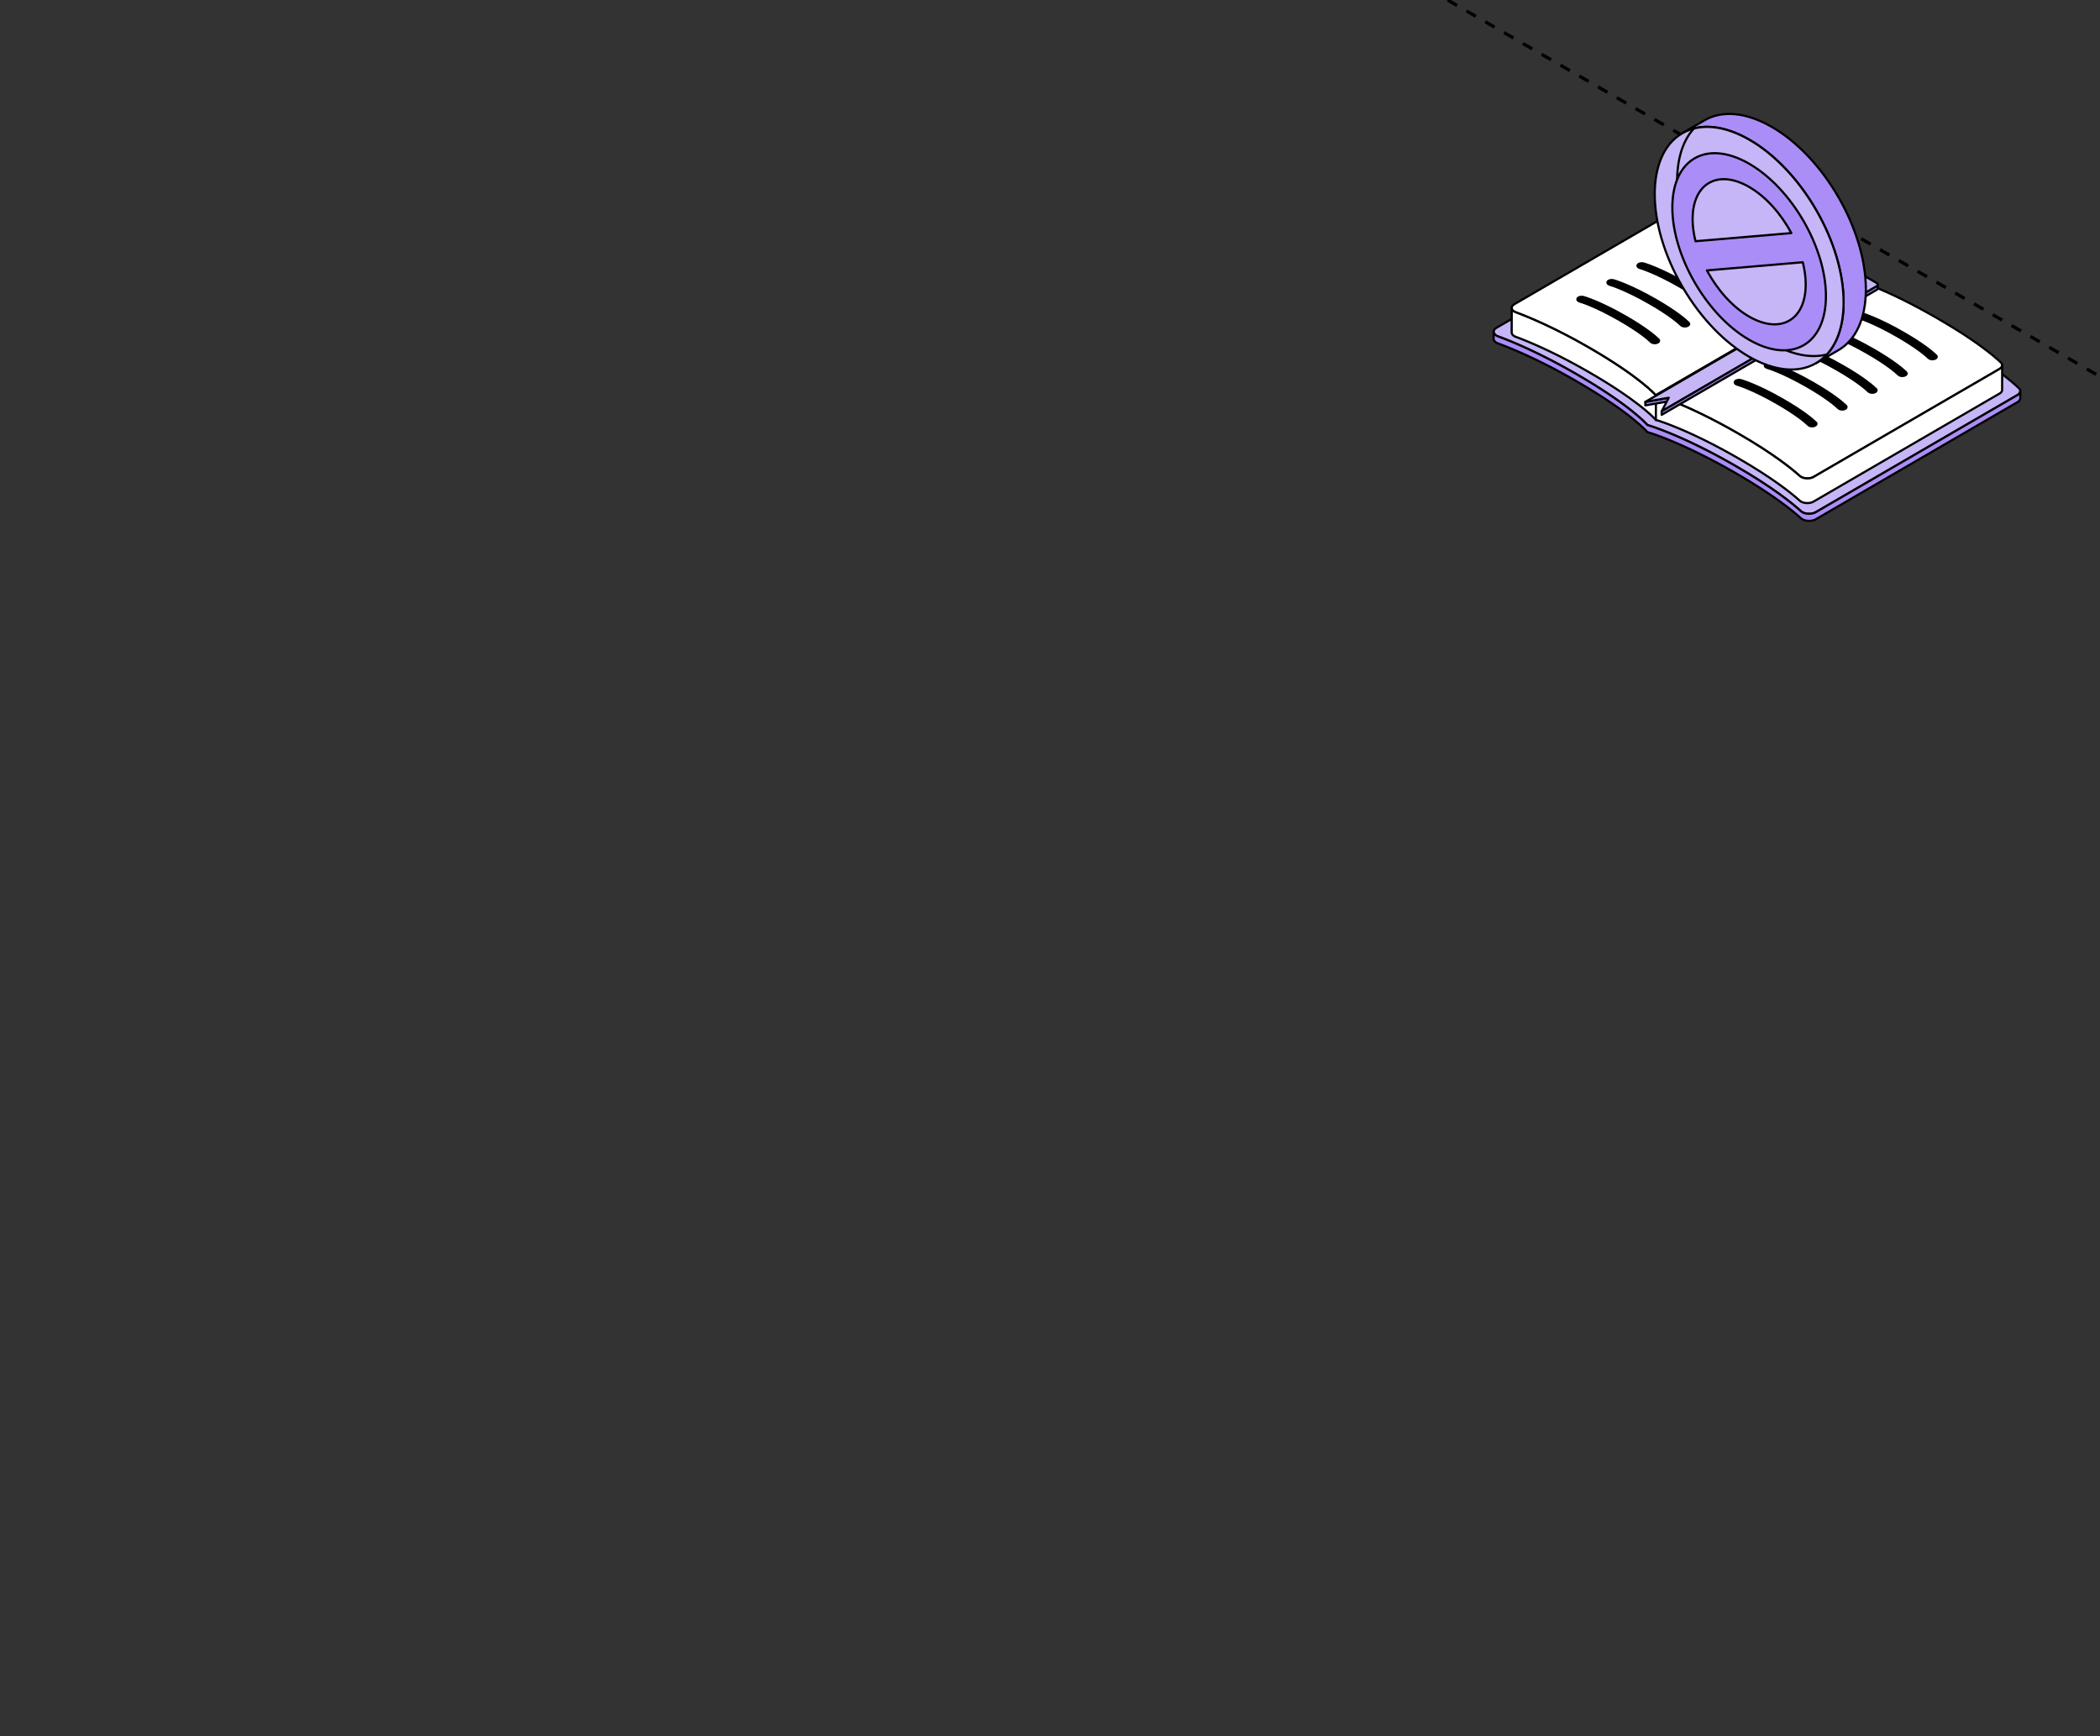 <?xml version="1.0" encoding="UTF-8"?> <svg xmlns="http://www.w3.org/2000/svg" width="387" height="320" viewBox="0 0 387 320" fill="none"><rect x="0" y="0" width="387" height="320" fill="#333333" stroke="none"/><g clip-path="url(#clip0_6614_14323)"><path d="M52 -123.98L656.231 224.832" stroke="black" stroke-width="0.6" stroke-linejoin="round" stroke-dasharray="2 2"></path><path d="M355.461 1020L-1723 -180" stroke="black" stroke-width="0.6" stroke-linejoin="round" stroke-dasharray="2 2"></path><path d="M-747.539 1020L1330.92 -180" stroke="black" stroke-width="0.6" stroke-linejoin="round" stroke-dasharray="2 2"></path><path d="M359.601 62.853C367.189 67.231 370.73 70.275 372.065 71.568C372.478 71.968 372.361 72.482 371.788 72.815L334.638 94.394C333.933 94.804 332.814 94.794 332.147 94.409C332.059 94.358 331.98 94.301 331.91 94.239C330.259 92.743 326.617 89.798 319.895 85.919C309.978 80.196 303.914 78.438 303.595 78.346C303.434 78.161 300.378 74.655 290.462 68.933C283.739 65.053 278.64 62.953 276.054 62.002C275.944 61.963 275.845 61.916 275.757 61.865C275.092 61.48 275.068 60.832 275.773 60.423L312.921 38.845C313.495 38.512 314.384 38.442 315.075 38.679C317.313 39.448 322.58 41.489 330.169 45.868C340.447 51.8 343.16 55.107 343.302 55.281C343.603 55.363 349.323 56.922 359.601 62.854V62.853Z" fill="#C6B6F7" stroke="black" stroke-width="0.4" stroke-miterlimit="10" stroke-linejoin="round"></path><path d="M372.307 72.141C372.305 72.158 372.304 72.176 372.3 72.193C372.297 72.209 372.292 72.225 372.288 72.241C372.283 72.258 372.278 72.276 372.273 72.293C372.268 72.308 372.26 72.322 372.254 72.336C372.246 72.356 372.238 72.374 372.229 72.392C372.222 72.405 372.213 72.418 372.205 72.43C372.192 72.453 372.178 72.473 372.162 72.494C372.152 72.505 372.143 72.518 372.133 72.529C372.109 72.558 372.084 72.585 372.057 72.612C372.047 72.621 372.037 72.632 372.026 72.642C372.009 72.658 371.99 72.674 371.971 72.688C371.955 72.701 371.939 72.714 371.921 72.726C371.9 72.741 371.878 72.757 371.856 72.771C371.834 72.785 371.813 72.8 371.789 72.814L334.639 94.394C334.585 94.426 334.528 94.454 334.469 94.48C334.451 94.488 334.435 94.494 334.418 94.502C334.371 94.521 334.324 94.54 334.274 94.556C334.257 94.563 334.241 94.569 334.223 94.574C334.193 94.584 334.161 94.591 334.131 94.601C334.107 94.607 334.085 94.614 334.061 94.62C334.027 94.628 333.994 94.634 333.961 94.641C333.938 94.646 333.916 94.65 333.894 94.653C333.827 94.665 333.76 94.674 333.691 94.682C333.671 94.684 333.648 94.685 333.628 94.687C333.588 94.69 333.548 94.693 333.508 94.695C333.483 94.695 333.457 94.697 333.432 94.697C333.4 94.697 333.366 94.697 333.335 94.697C333.307 94.697 333.281 94.697 333.255 94.695C333.225 94.695 333.194 94.692 333.166 94.69C333.139 94.689 333.112 94.685 333.085 94.684C333.056 94.68 333.026 94.677 332.997 94.674C332.97 94.671 332.944 94.668 332.919 94.663C332.887 94.658 332.857 94.653 332.826 94.647C332.803 94.642 332.779 94.638 332.755 94.633C332.718 94.625 332.682 94.615 332.645 94.606C332.626 94.601 332.605 94.596 332.586 94.59C332.522 94.571 332.462 94.55 332.401 94.528C332.392 94.525 332.384 94.52 332.374 94.516C332.295 94.485 332.218 94.448 332.146 94.408C332.059 94.357 331.979 94.3 331.909 94.238C330.259 92.743 326.616 89.797 319.894 85.919C319.612 85.757 319.335 85.597 319.059 85.441C319.015 85.416 318.969 85.39 318.924 85.365C318.661 85.217 318.403 85.072 318.147 84.929C318.097 84.901 318.048 84.875 317.999 84.846C317.741 84.703 317.484 84.561 317.231 84.424C317.202 84.408 317.175 84.394 317.147 84.378C316.9 84.244 316.658 84.112 316.417 83.985C316.388 83.97 316.361 83.954 316.333 83.94C316.087 83.809 315.845 83.682 315.606 83.556C315.56 83.532 315.514 83.508 315.468 83.484C315.234 83.362 315.003 83.243 314.775 83.125C314.735 83.104 314.697 83.085 314.658 83.064C314.423 82.943 314.189 82.824 313.961 82.709C313.961 82.709 313.958 82.709 313.956 82.708C313.725 82.591 313.499 82.48 313.276 82.368C313.238 82.349 313.2 82.33 313.163 82.313C312.95 82.208 312.741 82.106 312.534 82.006C312.494 81.986 312.456 81.967 312.416 81.948C312.207 81.848 312.002 81.749 311.799 81.654C311.777 81.642 311.755 81.633 311.733 81.622C311.538 81.529 311.346 81.44 311.158 81.353C311.134 81.342 311.11 81.331 311.086 81.319C310.893 81.23 310.704 81.143 310.517 81.058C310.482 81.042 310.445 81.026 310.41 81.009C310.227 80.926 310.049 80.845 309.872 80.767C309.842 80.754 309.813 80.741 309.785 80.727C309.604 80.647 309.426 80.57 309.254 80.493C309.251 80.493 309.249 80.491 309.246 80.49C309.071 80.413 308.9 80.34 308.732 80.269C308.705 80.257 308.676 80.245 308.649 80.234C308.49 80.165 308.333 80.1 308.181 80.036C308.152 80.023 308.123 80.012 308.094 79.999C307.942 79.936 307.79 79.874 307.645 79.813C307.631 79.807 307.617 79.802 307.602 79.796C307.461 79.738 307.324 79.683 307.188 79.629C307.171 79.622 307.153 79.614 307.136 79.608C307.035 79.568 306.936 79.528 306.839 79.49C306.811 79.479 306.785 79.469 306.758 79.458C306.709 79.439 306.659 79.42 306.612 79.401C306.524 79.367 306.438 79.334 306.355 79.302C306.309 79.284 306.261 79.267 306.216 79.249C306.131 79.218 306.048 79.186 305.966 79.156C305.928 79.141 305.89 79.127 305.852 79.112C305.739 79.07 305.629 79.03 305.524 78.992C305.522 78.992 305.52 78.992 305.519 78.99C305.41 78.95 305.307 78.913 305.207 78.877C305.175 78.866 305.145 78.855 305.114 78.844C305.047 78.82 304.984 78.797 304.922 78.775C304.888 78.764 304.856 78.753 304.824 78.742C304.767 78.722 304.713 78.704 304.659 78.684C304.63 78.675 304.6 78.664 304.573 78.654C304.518 78.635 304.468 78.619 304.417 78.602C304.394 78.593 304.372 78.587 304.351 78.579C304.284 78.557 304.221 78.536 304.162 78.517C304.162 78.517 304.16 78.517 304.159 78.517C304.098 78.498 304.042 78.481 303.991 78.463C303.975 78.458 303.963 78.453 303.948 78.45C303.915 78.439 303.883 78.43 303.854 78.42C303.838 78.415 303.826 78.41 303.811 78.407C303.786 78.399 303.764 78.393 303.741 78.386C303.73 78.383 303.719 78.38 303.709 78.377C303.689 78.371 303.671 78.366 303.655 78.361C303.649 78.359 303.643 78.358 303.638 78.356C303.62 78.352 303.606 78.347 303.596 78.344C303.435 78.159 300.379 74.653 290.463 68.931C290.267 68.818 290.072 68.706 289.879 68.595C289.815 68.558 289.753 68.523 289.689 68.487C289.559 68.413 289.43 68.339 289.301 68.267C289.227 68.226 289.156 68.186 289.082 68.144C288.963 68.077 288.845 68.012 288.727 67.947C288.652 67.906 288.579 67.864 288.504 67.823C288.388 67.759 288.272 67.695 288.157 67.632C288.085 67.594 288.015 67.554 287.945 67.516C287.819 67.447 287.695 67.38 287.572 67.313C287.515 67.281 287.456 67.249 287.399 67.219C287.217 67.122 287.039 67.025 286.86 66.931C286.857 66.93 286.854 66.928 286.849 66.926C286.676 66.834 286.503 66.743 286.331 66.653C286.274 66.622 286.217 66.592 286.159 66.563C286.043 66.503 285.925 66.441 285.811 66.382C285.745 66.348 285.678 66.313 285.613 66.28C285.508 66.226 285.401 66.171 285.298 66.118C285.231 66.082 285.164 66.049 285.097 66.016C284.992 65.963 284.888 65.909 284.785 65.858C284.723 65.826 284.661 65.796 284.598 65.764C284.484 65.707 284.372 65.651 284.259 65.595C284.21 65.572 284.16 65.546 284.111 65.52C283.95 65.441 283.791 65.363 283.635 65.285C283.622 65.278 283.609 65.272 283.595 65.266C283.452 65.196 283.31 65.127 283.168 65.059C283.116 65.033 283.063 65.009 283.012 64.984C282.91 64.934 282.808 64.887 282.708 64.837C282.65 64.81 282.595 64.783 282.539 64.756C282.445 64.712 282.353 64.667 282.26 64.624C282.203 64.597 282.144 64.57 282.087 64.543C281.994 64.5 281.903 64.457 281.814 64.416C281.76 64.39 281.706 64.365 281.653 64.341C281.555 64.294 281.457 64.25 281.36 64.205C281.317 64.186 281.274 64.165 281.233 64.146C281.094 64.084 280.959 64.022 280.825 63.962C280.806 63.954 280.788 63.946 280.769 63.936C280.653 63.884 280.538 63.833 280.425 63.782C280.381 63.763 280.338 63.744 280.293 63.723C280.207 63.685 280.121 63.647 280.037 63.61C279.987 63.588 279.938 63.567 279.89 63.546C279.812 63.513 279.734 63.478 279.657 63.446C279.608 63.425 279.56 63.403 279.511 63.382C279.433 63.349 279.356 63.315 279.282 63.283C279.237 63.264 279.192 63.245 279.149 63.226C279.067 63.191 278.984 63.156 278.902 63.123C278.867 63.108 278.832 63.094 278.799 63.08C278.684 63.032 278.571 62.984 278.461 62.94C278.447 62.933 278.434 62.928 278.42 62.922C278.324 62.882 278.229 62.844 278.136 62.806C278.098 62.79 278.063 62.776 278.025 62.761C277.955 62.733 277.886 62.706 277.819 62.678C277.78 62.663 277.741 62.647 277.703 62.632C277.639 62.607 277.576 62.581 277.514 62.556C277.475 62.541 277.437 62.526 277.4 62.511C277.377 62.502 277.353 62.492 277.33 62.484C277.303 62.473 277.278 62.464 277.251 62.454C277.184 62.427 277.117 62.401 277.052 62.376C277.009 62.36 276.966 62.343 276.924 62.327C276.859 62.301 276.797 62.277 276.735 62.254C276.696 62.239 276.657 62.223 276.618 62.209C276.551 62.183 276.485 62.158 276.421 62.134C276.391 62.123 276.36 62.112 276.332 62.101C276.239 62.065 276.148 62.032 276.061 62C276.019 61.984 275.98 61.968 275.941 61.951C275.925 61.944 275.91 61.938 275.895 61.93C275.849 61.908 275.806 61.886 275.765 61.863C275.43 61.671 275.258 61.411 275.258 61.148L275.255 62.446C275.255 62.709 275.427 62.968 275.761 63.161C275.803 63.185 275.846 63.207 275.892 63.228C275.906 63.234 275.922 63.24 275.938 63.247C275.962 63.258 275.986 63.269 276.011 63.279C276.026 63.285 276.042 63.29 276.058 63.296C276.145 63.328 276.236 63.361 276.328 63.397C276.357 63.408 276.389 63.419 276.418 63.43C276.481 63.454 276.547 63.479 276.614 63.505C276.652 63.519 276.692 63.535 276.731 63.55C276.794 63.573 276.857 63.597 276.921 63.623C276.962 63.639 277.005 63.654 277.048 63.672C277.114 63.697 277.179 63.723 277.246 63.748C277.295 63.768 277.346 63.788 277.397 63.807C277.434 63.822 277.471 63.836 277.509 63.852C277.572 63.877 277.636 63.903 277.7 63.928C277.738 63.944 277.776 63.959 277.815 63.974C277.885 64.003 277.956 64.032 278.028 64.061C278.061 64.075 278.095 64.087 278.128 64.102C278.221 64.14 278.316 64.178 278.412 64.218C278.428 64.224 278.442 64.231 278.458 64.237C278.57 64.283 278.683 64.329 278.797 64.379C278.829 64.392 278.861 64.406 278.893 64.419C278.977 64.454 279.06 64.489 279.146 64.525C279.189 64.544 279.234 64.564 279.278 64.581C279.355 64.615 279.431 64.646 279.509 64.68C279.557 64.701 279.605 64.721 279.653 64.742C279.731 64.775 279.809 64.81 279.888 64.844C279.936 64.865 279.984 64.885 280.033 64.908C280.121 64.946 280.209 64.984 280.298 65.024C280.339 65.043 280.381 65.06 280.422 65.078C280.542 65.13 280.663 65.184 280.785 65.24C280.798 65.246 280.811 65.251 280.823 65.258C280.957 65.318 281.094 65.38 281.233 65.444C281.276 65.463 281.32 65.484 281.363 65.504C281.459 65.549 281.556 65.594 281.655 65.638C281.707 65.662 281.762 65.688 281.816 65.713C281.907 65.756 281.999 65.797 282.091 65.842C282.147 65.869 282.204 65.894 282.262 65.922C282.354 65.965 282.448 66.009 282.542 66.054C282.599 66.081 282.655 66.108 282.713 66.135C282.814 66.183 282.916 66.232 283.02 66.282C283.071 66.305 283.12 66.329 283.171 66.355C283.31 66.422 283.452 66.49 283.593 66.56C283.609 66.568 283.624 66.575 283.64 66.582C283.796 66.659 283.955 66.737 284.114 66.816C284.165 66.842 284.216 66.868 284.267 66.893C284.379 66.949 284.489 67.004 284.602 67.06C284.664 67.092 284.727 67.124 284.79 67.154C284.893 67.207 284.997 67.259 285.102 67.311C285.167 67.345 285.234 67.379 285.299 67.412C285.404 67.466 285.511 67.52 285.618 67.576C285.683 67.609 285.748 67.643 285.814 67.678C285.93 67.738 286.046 67.799 286.163 67.859C286.22 67.89 286.277 67.918 286.335 67.948C286.503 68.036 286.672 68.127 286.843 68.218C286.849 68.221 286.855 68.224 286.864 68.229C287.04 68.323 287.22 68.42 287.4 68.517C287.459 68.549 287.52 68.581 287.579 68.614C287.701 68.681 287.824 68.746 287.948 68.815C288.02 68.853 288.092 68.893 288.162 68.932C288.276 68.996 288.393 69.058 288.507 69.124C288.581 69.165 288.655 69.206 288.73 69.248C288.848 69.313 288.966 69.38 289.086 69.445C289.157 69.485 289.23 69.526 289.304 69.568C289.433 69.641 289.562 69.714 289.692 69.787C289.756 69.824 289.818 69.859 289.882 69.896C290.076 70.005 290.27 70.117 290.466 70.232C300.384 75.954 303.438 79.46 303.599 79.644C303.607 79.648 303.622 79.651 303.639 79.655C303.646 79.657 303.655 79.66 303.663 79.662C303.678 79.667 303.693 79.671 303.713 79.676C303.724 79.679 303.735 79.683 303.748 79.687C303.767 79.694 303.789 79.7 303.813 79.707C303.827 79.711 303.843 79.716 303.859 79.721C303.888 79.729 303.92 79.74 303.952 79.749C303.966 79.754 303.98 79.759 303.996 79.764C304.046 79.78 304.1 79.797 304.159 79.815C304.165 79.816 304.173 79.82 304.179 79.821C304.235 79.839 304.294 79.858 304.356 79.878C304.378 79.886 304.402 79.894 304.424 79.902C304.474 79.918 304.523 79.936 304.576 79.953C304.606 79.963 304.636 79.974 304.667 79.984C304.718 80.001 304.772 80.02 304.826 80.039C304.86 80.05 304.893 80.062 304.926 80.074C304.988 80.097 305.052 80.119 305.119 80.141C305.151 80.152 305.18 80.163 305.211 80.174C305.31 80.21 305.414 80.246 305.522 80.286C305.528 80.287 305.535 80.291 305.54 80.292C305.641 80.329 305.747 80.369 305.857 80.409C305.895 80.423 305.935 80.437 305.973 80.452C306.054 80.482 306.135 80.512 306.22 80.546C306.266 80.563 306.314 80.581 306.36 80.6C306.443 80.632 306.529 80.665 306.616 80.698C306.666 80.717 306.714 80.737 306.763 80.756C306.886 80.803 307.011 80.853 307.14 80.905C307.158 80.913 307.177 80.92 307.195 80.928C307.328 80.982 307.465 81.037 307.607 81.095C307.621 81.101 307.636 81.106 307.65 81.112C307.795 81.171 307.946 81.233 308.099 81.297C308.128 81.31 308.158 81.321 308.187 81.334C308.338 81.397 308.494 81.463 308.653 81.531C308.682 81.542 308.709 81.555 308.738 81.568C308.905 81.639 309.076 81.713 309.251 81.789C309.254 81.789 309.257 81.792 309.262 81.794C309.434 81.869 309.611 81.947 309.791 82.026C309.821 82.039 309.85 82.052 309.88 82.066C310.055 82.144 310.235 82.225 310.418 82.308C310.453 82.324 310.49 82.34 310.527 82.357C310.713 82.442 310.901 82.529 311.094 82.618C311.118 82.63 311.143 82.642 311.169 82.654C311.357 82.741 311.548 82.83 311.742 82.923C311.764 82.934 311.787 82.943 311.809 82.954C312.01 83.05 312.215 83.149 312.424 83.249C312.464 83.268 312.504 83.287 312.545 83.308C312.75 83.408 312.961 83.51 313.172 83.615C313.209 83.633 313.247 83.652 313.284 83.671C313.507 83.781 313.733 83.894 313.964 84.01C313.967 84.012 313.971 84.013 313.974 84.015C314.201 84.129 314.432 84.247 314.667 84.367C314.706 84.387 314.745 84.406 314.784 84.427C315.012 84.543 315.243 84.664 315.476 84.785C315.522 84.809 315.568 84.835 315.616 84.859C315.855 84.984 316.095 85.112 316.341 85.242C316.369 85.257 316.398 85.272 316.425 85.288C316.664 85.416 316.906 85.546 317.151 85.68C317.18 85.696 317.21 85.712 317.239 85.728C317.491 85.865 317.747 86.007 318.005 86.15C318.054 86.177 318.104 86.204 318.153 86.233C318.41 86.374 318.669 86.521 318.931 86.669C318.975 86.694 319.02 86.72 319.066 86.745C319.342 86.901 319.619 87.061 319.901 87.223C326.622 91.103 330.267 94.047 331.915 95.542C331.986 95.606 332.065 95.663 332.153 95.712C332.223 95.754 332.299 95.789 332.379 95.82C332.385 95.824 332.39 95.827 332.395 95.828C332.398 95.828 332.403 95.83 332.406 95.832C332.465 95.856 332.527 95.875 332.591 95.894C332.595 95.894 332.599 95.897 332.604 95.898C332.618 95.903 332.634 95.905 332.648 95.91C332.685 95.919 332.72 95.929 332.758 95.937C332.767 95.938 332.776 95.942 332.785 95.943C332.799 95.946 332.815 95.948 332.831 95.951C332.862 95.957 332.893 95.962 332.924 95.967C332.935 95.969 332.948 95.972 332.959 95.973C332.973 95.975 332.987 95.977 333.002 95.978C333.03 95.981 333.061 95.985 333.089 95.988C333.102 95.988 333.116 95.991 333.129 95.993C333.144 95.993 333.156 95.993 333.171 95.994C333.201 95.996 333.231 95.997 333.26 95.999C333.274 95.999 333.288 96.001 333.303 96.001C333.316 96.001 333.328 96.001 333.339 96.001C333.371 96.001 333.403 96.001 333.437 96.001C333.453 96.001 333.468 96.001 333.484 96.001C333.494 96.001 333.503 96.001 333.515 95.999C333.554 95.997 333.594 95.994 333.632 95.991C333.648 95.991 333.664 95.989 333.68 95.988C333.685 95.988 333.691 95.986 333.696 95.986C333.765 95.98 333.832 95.97 333.899 95.957C333.902 95.957 333.905 95.957 333.908 95.957C333.927 95.954 333.946 95.949 333.967 95.945C334 95.938 334.032 95.932 334.066 95.924C334.09 95.918 334.112 95.911 334.136 95.905C334.166 95.897 334.198 95.887 334.228 95.878C334.234 95.876 334.241 95.875 334.247 95.873C334.258 95.87 334.268 95.865 334.279 95.86C334.329 95.844 334.375 95.825 334.421 95.806C334.439 95.798 334.456 95.792 334.472 95.784C334.531 95.757 334.588 95.73 334.642 95.698L371.792 74.118C371.792 74.118 371.808 74.109 371.814 74.105C371.83 74.096 371.843 74.086 371.859 74.075C371.881 74.061 371.904 74.046 371.924 74.032C371.942 74.019 371.958 74.007 371.974 73.994C371.993 73.978 372.012 73.963 372.029 73.948C372.033 73.944 372.037 73.941 372.042 73.938C372.049 73.932 372.053 73.925 372.061 73.919C372.088 73.892 372.115 73.865 372.138 73.836C372.143 73.83 372.151 73.823 372.155 73.817C372.16 73.812 372.162 73.806 372.166 73.801C372.182 73.781 372.197 73.758 372.209 73.737C372.216 73.728 372.222 73.72 372.227 73.71C372.229 73.707 372.23 73.703 372.232 73.699C372.241 73.68 372.249 73.663 372.257 73.644C372.262 73.632 372.268 73.621 372.273 73.61C372.273 73.607 372.273 73.604 372.276 73.601C372.283 73.583 372.286 73.566 372.291 73.548C372.294 73.535 372.299 73.523 372.302 73.51C372.302 73.507 372.302 73.504 372.302 73.502C372.305 73.484 372.307 73.467 372.308 73.449C372.308 73.436 372.313 73.422 372.313 73.41C372.313 73.405 372.313 73.4 372.313 73.394L372.316 72.096C372.316 72.115 372.313 72.133 372.311 72.152L372.307 72.141Z" fill="#AB8DF7" stroke="black" stroke-width="0.4" stroke-miterlimit="10" stroke-linejoin="round"></path><path d="M292.837 64.043C292.652 63.937 292.467 63.831 292.284 63.726C292.225 63.693 292.166 63.659 292.106 63.626C291.983 63.556 291.862 63.487 291.741 63.419C291.671 63.379 291.601 63.341 291.532 63.301C291.422 63.239 291.311 63.177 291.203 63.116C291.131 63.077 291.061 63.037 290.989 62.999C290.882 62.94 290.776 62.881 290.671 62.823C290.601 62.785 290.53 62.747 290.46 62.709C290.352 62.65 290.245 62.591 290.139 62.534C290.073 62.499 290.01 62.464 289.944 62.429C289.823 62.363 289.704 62.3 289.583 62.236C289.535 62.211 289.486 62.183 289.438 62.158C289.271 62.069 289.105 61.981 288.941 61.895C288.907 61.878 288.876 61.862 288.844 61.844C288.712 61.776 288.581 61.707 288.452 61.641C288.395 61.61 288.339 61.582 288.281 61.553C288.176 61.499 288.073 61.445 287.969 61.392C287.907 61.36 287.847 61.328 287.785 61.298C287.687 61.249 287.592 61.199 287.496 61.152C287.434 61.12 287.372 61.09 287.31 61.058C287.214 61.01 287.119 60.962 287.025 60.914C286.966 60.886 286.907 60.856 286.848 60.827C286.751 60.779 286.654 60.731 286.558 60.684C286.504 60.657 286.451 60.631 286.397 60.604C286.284 60.548 286.171 60.494 286.059 60.44C286.026 60.424 285.991 60.407 285.957 60.391C285.813 60.321 285.669 60.252 285.527 60.184C285.494 60.168 285.462 60.153 285.43 60.138C285.322 60.087 285.215 60.036 285.108 59.985C285.059 59.961 285.01 59.938 284.96 59.915C284.873 59.873 284.785 59.832 284.698 59.792C284.645 59.768 284.592 59.743 284.54 59.719C284.457 59.681 284.376 59.642 284.295 59.606C284.244 59.582 284.191 59.558 284.14 59.536C284.057 59.498 283.976 59.461 283.895 59.424C283.847 59.404 283.801 59.381 283.753 59.361C283.665 59.321 283.579 59.282 283.493 59.244C283.455 59.227 283.415 59.209 283.377 59.193C283.256 59.139 283.137 59.087 283.02 59.036C283.019 59.036 283.017 59.034 283.016 59.033C282.894 58.98 282.777 58.928 282.66 58.878C282.624 58.862 282.589 58.848 282.554 58.832C282.474 58.797 282.394 58.763 282.316 58.73C282.275 58.712 282.233 58.695 282.192 58.678C282.122 58.647 282.053 58.619 281.985 58.59C281.942 58.571 281.899 58.553 281.856 58.536C281.791 58.509 281.725 58.482 281.662 58.455C281.62 58.437 281.579 58.42 281.539 58.404C281.472 58.377 281.407 58.35 281.341 58.322C281.305 58.308 281.268 58.292 281.233 58.278C281.161 58.249 281.091 58.221 281.021 58.192C280.994 58.181 280.966 58.17 280.938 58.158C280.841 58.119 280.747 58.082 280.653 58.044C280.649 58.042 280.645 58.041 280.641 58.039C280.563 58.007 280.484 57.977 280.41 57.947C280.402 57.944 280.395 57.94 280.387 57.937C280.333 57.916 280.282 57.896 280.231 57.877C280.19 57.861 280.148 57.845 280.109 57.829C280.056 57.808 280.007 57.789 279.956 57.77C279.917 57.756 279.878 57.74 279.841 57.725C279.784 57.703 279.729 57.682 279.675 57.662C279.648 57.651 279.618 57.639 279.591 57.63C279.51 57.6 279.43 57.569 279.352 57.541C279.312 57.526 279.277 57.511 279.24 57.495C279.226 57.488 279.21 57.482 279.197 57.475C279.154 57.455 279.113 57.434 279.073 57.412C278.756 57.229 278.594 56.985 278.594 56.738L278.581 61.281C278.581 61.527 278.744 61.771 279.061 61.954C279.099 61.977 279.14 61.997 279.185 62.018C279.199 62.024 279.213 62.031 279.228 62.037C279.252 62.047 279.274 62.058 279.299 62.067C279.312 62.072 279.327 62.078 279.339 62.083C279.416 62.112 279.495 62.142 279.578 62.172C279.602 62.182 279.628 62.191 279.653 62.201C279.712 62.223 279.769 62.245 279.83 62.268C279.863 62.281 279.897 62.293 279.932 62.306C279.986 62.327 280.04 62.347 280.096 62.37C280.134 62.384 280.174 62.4 280.214 62.416C280.268 62.437 280.322 62.457 280.378 62.48C280.454 62.51 280.531 62.54 280.61 62.572C280.621 62.577 280.634 62.581 280.645 62.586C280.736 62.623 280.83 62.66 280.926 62.699C280.956 62.712 280.989 62.725 281.02 62.737C281.085 62.765 281.152 62.792 281.219 62.819C281.257 62.835 281.295 62.85 281.333 62.866C281.397 62.892 281.461 62.919 281.526 62.946C281.568 62.964 281.609 62.98 281.65 62.997C281.714 63.024 281.779 63.051 281.845 63.078C281.888 63.096 281.932 63.115 281.977 63.134C282.042 63.161 282.109 63.19 282.178 63.218C282.222 63.237 282.267 63.257 282.311 63.276C282.385 63.307 282.458 63.339 282.533 63.371C282.574 63.389 282.614 63.406 282.656 63.424C282.77 63.473 282.888 63.524 283.006 63.577C283.016 63.581 283.025 63.585 283.035 63.589C283.145 63.637 283.256 63.686 283.368 63.737C283.409 63.757 283.452 63.776 283.495 63.795C283.578 63.831 283.659 63.868 283.743 63.906C283.793 63.928 283.844 63.951 283.893 63.975C283.971 64.01 284.049 64.045 284.127 64.081C284.181 64.107 284.236 64.131 284.29 64.156C284.368 64.191 284.446 64.228 284.526 64.264C284.581 64.29 284.637 64.315 284.693 64.342C284.776 64.38 284.858 64.42 284.943 64.459C284.995 64.484 285.048 64.508 285.102 64.533C285.202 64.58 285.303 64.629 285.405 64.677C285.443 64.696 285.481 64.713 285.521 64.732C285.661 64.799 285.805 64.868 285.948 64.938C285.983 64.955 286.02 64.973 286.055 64.99C286.165 65.044 286.276 65.097 286.388 65.153C286.442 65.18 286.496 65.205 286.55 65.233C286.646 65.279 286.74 65.326 286.837 65.374C286.897 65.404 286.958 65.435 287.02 65.465C287.112 65.511 287.205 65.557 287.299 65.605C287.361 65.637 287.424 65.669 287.487 65.701C287.581 65.748 287.676 65.796 287.772 65.845C287.835 65.877 287.898 65.909 287.961 65.943C288.063 65.995 288.167 66.047 288.27 66.102C288.328 66.132 288.385 66.161 288.442 66.191C288.571 66.258 288.702 66.326 288.834 66.395C288.868 66.412 288.9 66.428 288.931 66.446C289.095 66.532 289.261 66.619 289.427 66.708C289.474 66.734 289.524 66.761 289.573 66.786C289.693 66.85 289.812 66.914 289.933 66.979C289.997 67.014 290.062 67.049 290.126 67.084C290.234 67.143 290.341 67.2 290.449 67.261C290.519 67.299 290.589 67.337 290.66 67.375C290.765 67.433 290.871 67.492 290.978 67.551C291.05 67.59 291.122 67.63 291.193 67.67C291.301 67.73 291.41 67.791 291.52 67.851C291.59 67.891 291.66 67.931 291.731 67.971C291.853 68.039 291.975 68.108 292.096 68.178C292.155 68.211 292.214 68.245 292.275 68.278C292.458 68.382 292.641 68.488 292.827 68.595C297.184 71.109 300.131 73.163 302.048 74.653C302.176 74.752 302.3 74.849 302.418 74.945C302.537 75.038 302.651 75.131 302.76 75.22C302.87 75.309 302.975 75.395 303.077 75.48C303.179 75.564 303.276 75.645 303.369 75.725C303.461 75.804 303.55 75.879 303.636 75.954C303.721 76.027 303.802 76.099 303.879 76.167C304.033 76.304 304.172 76.43 304.294 76.545C304.356 76.602 304.414 76.656 304.469 76.709C304.906 77.123 305.115 77.36 305.153 77.403L305.165 72.86C305.014 72.688 302.13 69.417 292.837 64.054V64.043Z" fill="white" stroke="black" stroke-width="0.4" stroke-miterlimit="10" stroke-linejoin="round"></path><path d="M329.465 42.768C339.097 48.326 341.66 51.411 341.793 51.574L305.164 72.851C305.013 72.679 302.129 69.407 292.836 64.045C286.536 60.41 281.769 58.436 279.353 57.541C279.249 57.503 279.157 57.46 279.074 57.412C278.449 57.052 278.421 56.45 279.074 56.072L313.344 36.165C313.873 35.858 314.698 35.797 315.343 36.022C317.433 36.745 322.356 38.665 329.467 42.768H329.465Z" fill="white" stroke="black" stroke-width="0.4" stroke-miterlimit="10" stroke-linejoin="round"></path><path d="M341.795 51.574L341.782 56.117L305.153 77.394L305.166 72.85L341.795 51.574Z" fill="#C5C5C5" stroke="black" stroke-width="0.4" stroke-miterlimit="10" stroke-linejoin="round"></path><path d="M357.044 58.682C364.155 62.785 367.485 65.63 368.742 66.837C369.131 67.211 369.03 67.687 368.5 67.996L334.232 87.902C333.58 88.281 332.54 88.265 331.916 87.905C331.833 87.858 331.758 87.805 331.693 87.745C330.141 86.348 326.715 83.594 320.417 79.959C311.124 74.597 305.465 72.936 305.167 72.85L341.794 51.574C342.075 51.652 347.412 53.125 357.044 58.683V58.682Z" fill="white" stroke="black" stroke-width="0.4" stroke-miterlimit="10" stroke-linejoin="round"></path><path d="M368.973 67.378C368.973 67.394 368.97 67.412 368.967 67.427C368.964 67.442 368.961 67.456 368.956 67.471C368.951 67.487 368.948 67.502 368.942 67.518C368.937 67.531 368.93 67.545 368.924 67.558C368.916 67.576 368.91 67.591 368.9 67.609C368.894 67.622 368.886 67.633 368.878 67.644C368.865 67.663 368.852 67.684 368.838 67.703C368.83 67.714 368.82 67.725 368.812 67.735C368.792 67.76 368.768 67.786 368.742 67.81C368.733 67.819 368.725 67.829 368.714 67.837C368.698 67.851 368.68 67.865 368.663 67.878C368.648 67.891 368.634 67.902 368.618 67.913C368.599 67.927 368.578 67.94 368.559 67.953C368.539 67.966 368.519 67.98 368.497 67.993L334.229 87.899C334.179 87.928 334.127 87.953 334.073 87.979C334.057 87.985 334.041 87.993 334.025 88C333.983 88.017 333.94 88.033 333.898 88.047C333.882 88.054 333.864 88.058 333.848 88.065C333.821 88.073 333.794 88.081 333.765 88.089C333.743 88.095 333.721 88.102 333.698 88.106C333.67 88.112 333.641 88.119 333.612 88.125C333.59 88.13 333.569 88.135 333.547 88.138C333.486 88.149 333.424 88.157 333.362 88.164C333.345 88.165 333.326 88.167 333.308 88.168C333.27 88.171 333.23 88.175 333.192 88.176C333.168 88.176 333.146 88.176 333.122 88.178C333.091 88.178 333.061 88.178 333.031 88.178C333.005 88.178 332.981 88.178 332.956 88.176C332.927 88.176 332.9 88.173 332.872 88.171C332.846 88.17 332.822 88.167 332.797 88.165C332.77 88.162 332.741 88.159 332.714 88.156C332.69 88.152 332.666 88.149 332.642 88.146C332.612 88.141 332.583 88.136 332.553 88.13C332.531 88.125 332.509 88.122 332.486 88.117C332.451 88.109 332.418 88.102 332.383 88.092C332.363 88.087 332.346 88.082 332.328 88.078C332.268 88.06 332.211 88.041 332.153 88.019C332.145 88.016 332.139 88.012 332.131 88.009C332.054 87.979 331.981 87.944 331.913 87.906C331.83 87.858 331.755 87.805 331.69 87.745C330.138 86.349 326.712 83.596 320.414 79.959C320.151 79.808 319.893 79.66 319.635 79.515C319.591 79.49 319.544 79.464 319.5 79.439C319.254 79.3 319.012 79.165 318.772 79.031C318.726 79.005 318.679 78.98 318.633 78.955C318.39 78.819 318.146 78.685 317.909 78.555C317.893 78.547 317.877 78.537 317.861 78.529C317.63 78.404 317.402 78.281 317.176 78.16C317.138 78.139 317.099 78.119 317.061 78.098C316.835 77.977 316.612 77.859 316.392 77.743C316.348 77.719 316.303 77.695 316.257 77.673C316.035 77.557 315.815 77.444 315.6 77.332C315.577 77.32 315.553 77.308 315.529 77.296C315.322 77.189 315.116 77.085 314.914 76.982C314.885 76.968 314.855 76.952 314.826 76.937C314.618 76.832 314.414 76.73 314.211 76.63C314.172 76.611 314.132 76.59 314.092 76.571C313.891 76.472 313.694 76.375 313.501 76.281C313.472 76.267 313.444 76.254 313.415 76.24C313.23 76.151 313.047 76.062 312.867 75.977C312.845 75.966 312.822 75.957 312.8 75.945C312.612 75.856 312.428 75.77 312.246 75.684C312.209 75.667 312.173 75.651 312.138 75.633C311.959 75.551 311.784 75.469 311.614 75.391C311.585 75.379 311.556 75.366 311.527 75.352C311.36 75.275 311.195 75.2 311.034 75.129C311.021 75.122 311.007 75.116 310.994 75.111C310.825 75.036 310.661 74.963 310.5 74.893C310.47 74.88 310.44 74.866 310.409 74.853C310.253 74.785 310.1 74.719 309.951 74.654C309.922 74.641 309.895 74.63 309.868 74.619C309.715 74.554 309.565 74.49 309.419 74.43C309.419 74.43 309.417 74.43 309.416 74.43C309.269 74.368 309.126 74.309 308.985 74.251C308.96 74.24 308.933 74.231 308.907 74.22C308.775 74.165 308.646 74.113 308.52 74.062C308.495 74.052 308.469 74.041 308.444 74.032C308.32 73.982 308.195 73.933 308.078 73.887C308.076 73.887 308.073 73.885 308.071 73.884C308.055 73.877 308.039 73.871 308.023 73.865C307.915 73.822 307.808 73.78 307.706 73.742C307.665 73.726 307.627 73.712 307.587 73.696C307.51 73.667 307.434 73.638 307.361 73.61C307.319 73.594 307.279 73.58 307.24 73.564C307.168 73.537 307.098 73.511 307.031 73.486C306.998 73.473 306.963 73.46 306.929 73.447C306.846 73.417 306.767 73.388 306.689 73.36C306.674 73.355 306.658 73.349 306.642 73.344C306.552 73.31 306.464 73.28 306.381 73.251C306.357 73.244 306.335 73.236 306.313 73.228C306.255 73.207 306.198 73.188 306.145 73.169C306.118 73.159 306.091 73.15 306.064 73.142C306.016 73.126 305.972 73.11 305.927 73.096C305.903 73.088 305.879 73.08 305.857 73.072C305.809 73.056 305.765 73.041 305.723 73.027C305.709 73.022 305.695 73.017 305.68 73.013C305.626 72.995 305.575 72.978 305.527 72.963C305.516 72.96 305.507 72.957 305.497 72.954C305.462 72.943 305.43 72.933 305.4 72.924C305.386 72.919 305.374 72.916 305.362 72.912C305.338 72.904 305.317 72.898 305.296 72.893C305.285 72.89 305.276 72.887 305.266 72.884C305.249 72.879 305.233 72.874 305.22 72.87C305.213 72.868 305.207 72.865 305.201 72.863C305.185 72.858 305.172 72.855 305.164 72.852L305.151 77.394C305.159 77.397 305.174 77.401 305.191 77.406C305.194 77.406 305.198 77.407 305.202 77.409C305.217 77.413 305.236 77.418 305.255 77.425C305.265 77.428 305.276 77.431 305.287 77.434C305.306 77.441 305.327 77.447 305.349 77.453C305.362 77.456 305.374 77.461 305.389 77.466C305.418 77.475 305.451 77.485 305.484 77.496C305.496 77.499 305.505 77.503 305.516 77.506C305.562 77.52 305.613 77.538 305.668 77.555C305.682 77.56 305.698 77.565 305.712 77.569C305.755 77.584 305.8 77.598 305.846 77.614C305.868 77.622 305.89 77.63 305.914 77.636C305.959 77.651 306.004 77.666 306.051 77.682C306.078 77.692 306.104 77.7 306.133 77.71C306.185 77.727 306.239 77.746 306.295 77.765C306.321 77.775 306.345 77.783 306.371 77.792C306.454 77.821 306.542 77.853 306.633 77.885C306.644 77.889 306.658 77.894 306.669 77.897C306.749 77.926 306.832 77.956 306.918 77.988C306.95 77.999 306.983 78.012 307.015 78.025C307.085 78.05 307.157 78.077 307.23 78.104C307.268 78.119 307.307 78.133 307.345 78.147C307.42 78.176 307.498 78.205 307.577 78.235C307.616 78.249 307.654 78.264 307.692 78.279C307.797 78.321 307.907 78.362 308.019 78.407C308.031 78.412 308.044 78.416 308.057 78.423C308.178 78.471 308.304 78.522 308.433 78.573C308.457 78.582 308.48 78.591 308.504 78.601C308.632 78.652 308.762 78.705 308.896 78.76C308.92 78.77 308.944 78.78 308.968 78.789C309.11 78.848 309.253 78.907 309.403 78.969C309.549 79.031 309.702 79.095 309.857 79.162C309.884 79.173 309.909 79.184 309.936 79.195C310.086 79.259 310.241 79.326 310.397 79.394C310.425 79.407 310.456 79.419 310.486 79.432C310.648 79.504 310.814 79.576 310.983 79.652C310.994 79.657 311.005 79.662 311.015 79.666C311.179 79.74 311.346 79.814 311.515 79.892C311.543 79.905 311.571 79.918 311.599 79.931C311.771 80.009 311.947 80.09 312.125 80.173C312.16 80.189 312.197 80.206 312.232 80.222C312.415 80.308 312.6 80.394 312.788 80.483C312.808 80.493 312.829 80.502 312.848 80.512C313.031 80.599 313.216 80.688 313.404 80.779C313.431 80.792 313.456 80.805 313.484 80.817C313.678 80.911 313.877 81.01 314.078 81.109C314.117 81.128 314.156 81.147 314.196 81.168C314.398 81.268 314.603 81.372 314.814 81.477C314.842 81.491 314.871 81.505 314.898 81.519C315.102 81.623 315.307 81.728 315.516 81.835C315.538 81.846 315.561 81.859 315.584 81.87C315.801 81.981 316.021 82.096 316.244 82.212C316.289 82.236 316.333 82.258 316.376 82.282C316.598 82.398 316.821 82.516 317.047 82.637C317.085 82.658 317.123 82.679 317.161 82.699C317.388 82.82 317.617 82.944 317.85 83.07C317.864 83.078 317.878 83.086 317.893 83.094C318.131 83.225 318.375 83.358 318.621 83.495C318.667 83.521 318.711 83.546 318.758 83.572C318.998 83.706 319.24 83.841 319.485 83.98C319.53 84.005 319.576 84.03 319.621 84.056C319.877 84.202 320.137 84.349 320.4 84.502C326.699 88.136 330.124 90.891 331.675 92.287C331.741 92.346 331.817 92.4 331.898 92.448C331.967 92.488 332.04 92.521 332.117 92.552C332.122 92.553 332.126 92.556 332.131 92.558C332.134 92.558 332.137 92.56 332.139 92.561C332.195 92.583 332.254 92.602 332.314 92.62C332.319 92.62 332.324 92.623 332.328 92.625C332.341 92.628 332.356 92.631 332.368 92.634C332.402 92.644 332.437 92.652 332.472 92.66C332.481 92.661 332.491 92.665 332.5 92.666C332.513 92.669 332.526 92.671 332.539 92.672C332.567 92.679 332.598 92.684 332.628 92.688C332.641 92.69 332.652 92.693 332.665 92.695C332.676 92.696 332.687 92.698 332.7 92.698C332.727 92.701 332.755 92.704 332.782 92.707C332.797 92.707 332.811 92.711 332.825 92.712C332.837 92.712 332.848 92.712 332.857 92.714C332.886 92.716 332.913 92.717 332.942 92.719C332.958 92.719 332.972 92.72 332.988 92.722C332.997 92.722 333.007 92.722 333.017 92.722C333.047 92.722 333.077 92.722 333.107 92.722C333.123 92.722 333.139 92.722 333.155 92.722C333.163 92.722 333.169 92.722 333.177 92.722C333.217 92.72 333.256 92.717 333.294 92.714C333.308 92.714 333.322 92.714 333.337 92.711C333.34 92.711 333.343 92.711 333.346 92.711C333.408 92.704 333.471 92.696 333.531 92.685C333.536 92.685 333.539 92.685 333.544 92.684C333.561 92.68 333.58 92.676 333.598 92.672C333.627 92.666 333.655 92.661 333.684 92.655C333.706 92.65 333.729 92.644 333.751 92.638C333.778 92.629 333.807 92.623 333.834 92.614C333.84 92.612 333.848 92.61 333.854 92.607C333.864 92.604 333.874 92.599 333.885 92.596C333.928 92.582 333.971 92.566 334.012 92.548C334.028 92.542 334.044 92.536 334.06 92.528C334.114 92.504 334.167 92.478 334.216 92.448L368.484 72.541C368.484 72.541 368.499 72.534 368.505 72.529C368.519 72.521 368.532 72.511 368.546 72.502C368.567 72.489 368.588 72.476 368.605 72.462C368.621 72.451 368.636 72.438 368.65 72.427C368.668 72.412 368.685 72.4 368.701 72.385C368.704 72.382 368.709 72.379 368.712 72.376C368.718 72.37 368.723 72.363 368.73 72.358C368.755 72.335 368.777 72.309 368.8 72.284C368.805 72.277 368.811 72.272 368.816 72.266C368.82 72.261 368.822 72.255 368.827 72.25C368.841 72.231 368.854 72.212 368.867 72.191C368.871 72.183 368.878 72.175 368.883 72.167C368.884 72.164 368.886 72.159 368.887 72.156C368.897 72.139 368.903 72.123 368.911 72.105C368.916 72.094 368.922 72.085 368.926 72.073C368.926 72.07 368.926 72.067 368.929 72.064C368.935 72.048 368.938 72.032 368.943 72.016C368.946 72.005 368.951 71.994 368.953 71.981C368.953 71.978 368.953 71.976 368.953 71.973C368.956 71.957 368.957 71.94 368.959 71.924C368.959 71.913 368.962 71.9 368.964 71.889C368.964 71.884 368.964 71.879 368.964 71.874L368.977 67.332C368.977 67.348 368.973 67.365 368.972 67.381L368.973 67.378Z" fill="white" stroke="black" stroke-width="0.4" stroke-miterlimit="10" stroke-linejoin="round"></path><path d="M307.524 73.309L307.523 73.958L303.208 74.719L303.21 74.071L307.524 73.309Z" fill="#AB8DF7" stroke="black" stroke-width="0.4" stroke-miterlimit="10" stroke-linejoin="round"></path><path d="M345.821 52.149C346.127 52.325 346.127 52.609 345.824 52.786L306.222 75.814L307.524 73.313L303.208 74.074L342.811 51.045C343.113 50.87 343.605 50.87 343.91 51.045L345.82 52.147L345.821 52.149Z" fill="#C6B6F7" stroke="black" stroke-width="0.4" stroke-miterlimit="10" stroke-linejoin="round"></path><path d="M346.037 52.546C346.037 52.546 346.037 52.553 346.034 52.554C346.026 52.578 346.013 52.603 345.997 52.626C345.994 52.63 345.993 52.634 345.989 52.638C345.972 52.662 345.951 52.684 345.927 52.707C345.911 52.721 345.891 52.734 345.873 52.747C345.857 52.758 345.843 52.771 345.825 52.78L306.223 75.809V76.458L345.824 53.43C345.827 53.428 345.83 53.426 345.833 53.423C345.848 53.414 345.859 53.404 345.872 53.395C345.891 53.382 345.91 53.368 345.926 53.355C345.926 53.355 345.929 53.352 345.93 53.352C345.948 53.334 345.964 53.318 345.978 53.299C345.981 53.296 345.983 53.291 345.986 53.286C345.989 53.282 345.993 53.279 345.994 53.274C345.999 53.267 346.004 53.259 346.009 53.253C346.017 53.239 346.023 53.224 346.029 53.208C346.029 53.207 346.029 53.204 346.031 53.202C346.031 53.199 346.031 53.196 346.034 53.194C346.037 53.185 346.04 53.175 346.042 53.166C346.045 53.151 346.047 53.135 346.047 53.121C346.047 53.119 346.047 53.116 346.047 53.114V52.465C346.048 52.492 346.044 52.519 346.036 52.544L346.037 52.546Z" fill="#AB8DF7" stroke="black" stroke-width="0.4" stroke-miterlimit="10" stroke-linejoin="round"></path><path d="M327.792 50.198C327.128 49.56 325.419 48.108 321.822 46.033C316.948 43.222 314.065 42.411 313.977 42.389C313.579 42.279 313.105 42.376 312.917 42.605C312.768 42.787 312.842 42.997 313.076 43.131C313.138 43.167 313.211 43.198 313.296 43.22C313.382 43.244 316.091 44.024 320.701 46.684C324.213 48.711 325.836 50.103 326.429 50.673C326.464 50.706 326.504 50.737 326.55 50.762C326.803 50.908 327.203 50.942 327.523 50.831C327.899 50.7 328.02 50.416 327.794 50.198H327.792Z" fill="black" stroke="black" stroke-width="0.4" stroke-miterlimit="10" stroke-linejoin="round"></path><path d="M322.256 53.288C321.592 52.649 319.883 51.197 316.286 49.121C311.412 46.309 308.529 45.5 308.441 45.475C308.045 45.365 307.569 45.462 307.381 45.693C307.232 45.874 307.306 46.083 307.538 46.218C307.6 46.255 307.674 46.285 307.758 46.308C307.843 46.332 310.552 47.112 315.162 49.772C318.674 51.799 320.299 53.192 320.891 53.76C320.926 53.794 320.966 53.824 321.012 53.85C321.265 53.996 321.665 54.029 321.985 53.918C322.361 53.788 322.482 53.504 322.256 53.286V53.288Z" fill="black" stroke="black" stroke-width="0.4" stroke-miterlimit="10" stroke-linejoin="round"></path><path d="M316.712 56.376C316.048 55.737 314.339 54.285 310.742 52.209C305.868 49.397 302.983 48.589 302.897 48.565C302.499 48.455 302.024 48.552 301.836 48.781C301.687 48.963 301.761 49.172 301.994 49.307C302.056 49.343 302.131 49.374 302.214 49.396C302.3 49.42 305.009 50.2 309.619 52.861C313.131 54.887 314.754 56.279 315.347 56.849C315.382 56.882 315.422 56.912 315.468 56.938C315.721 57.084 316.121 57.118 316.441 57.007C316.817 56.876 316.938 56.593 316.71 56.374L316.712 56.376Z" fill="black" stroke="black" stroke-width="0.4" stroke-miterlimit="10" stroke-linejoin="round"></path><path d="M311.174 59.469C310.51 58.831 308.801 57.379 305.204 55.303C300.33 52.491 297.447 51.682 297.359 51.658C296.961 51.549 296.486 51.646 296.299 51.875C296.15 52.057 296.224 52.267 296.456 52.4C296.518 52.437 296.593 52.467 296.676 52.49C296.761 52.513 299.47 53.294 304.08 55.954C307.592 57.981 309.217 59.374 309.809 59.943C309.844 59.976 309.884 60.006 309.93 60.032C310.183 60.178 310.583 60.212 310.902 60.102C311.278 59.969 311.399 59.686 311.173 59.469H311.174Z" fill="black" stroke="black" stroke-width="0.4" stroke-miterlimit="10" stroke-linejoin="round"></path><path d="M305.632 62.556C304.968 61.917 303.26 60.465 299.662 58.389C294.789 55.577 291.905 54.768 291.817 54.745C291.419 54.635 290.946 54.732 290.756 54.961C290.607 55.142 290.681 55.351 290.914 55.486C290.976 55.523 291.051 55.553 291.134 55.576C291.22 55.599 293.929 56.38 298.537 59.04C302.05 61.067 303.674 62.46 304.265 63.03C304.3 63.063 304.34 63.092 304.386 63.119C304.639 63.266 305.041 63.299 305.359 63.189C305.737 63.059 305.858 62.775 305.63 62.557L305.632 62.556Z" fill="black" stroke="black" stroke-width="0.4" stroke-miterlimit="10" stroke-linejoin="round"></path><path d="M356.795 65.519C356.131 64.88 354.422 63.428 350.825 61.354C345.951 58.542 343.068 57.731 342.98 57.709C342.582 57.599 342.108 57.697 341.919 57.926C341.771 58.107 341.845 58.317 342.079 58.451C342.141 58.488 342.214 58.518 342.299 58.54C342.385 58.564 345.094 59.344 349.704 62.005C353.216 64.032 354.839 65.423 355.432 65.993C355.467 66.027 355.507 66.057 355.553 66.082C355.806 66.229 356.206 66.262 356.524 66.151C356.9 66.02 357.021 65.737 356.795 65.519Z" fill="black" stroke="black" stroke-width="0.4" stroke-miterlimit="10" stroke-linejoin="round"></path><path d="M351.256 68.608C350.592 67.969 348.883 66.517 345.286 64.441C340.412 61.63 337.529 60.821 337.441 60.795C337.045 60.685 336.569 60.782 336.381 61.013C336.232 61.195 336.306 61.403 336.538 61.539C336.6 61.575 336.674 61.605 336.758 61.63C336.842 61.653 339.552 62.434 344.162 65.094C347.674 67.121 349.298 68.514 349.891 69.082C349.926 69.116 349.966 69.146 350.012 69.171C350.265 69.318 350.665 69.351 350.985 69.24C351.361 69.109 351.482 68.826 351.256 68.608Z" fill="black" stroke="black" stroke-width="0.4" stroke-miterlimit="10" stroke-linejoin="round"></path><path d="M345.714 71.696C345.05 71.058 343.34 69.606 339.744 67.529C334.87 64.718 331.985 63.909 331.899 63.885C331.501 63.775 331.026 63.872 330.838 64.102C330.689 64.283 330.763 64.492 330.996 64.627C331.058 64.664 331.133 64.694 331.216 64.716C331.302 64.74 334.011 65.52 338.621 68.181C342.133 70.207 343.756 71.599 344.349 72.169C344.384 72.202 344.424 72.233 344.47 72.258C344.723 72.405 345.123 72.438 345.441 72.327C345.817 72.196 345.938 71.913 345.711 71.695L345.714 71.696Z" fill="black" stroke="black" stroke-width="0.4" stroke-miterlimit="10" stroke-linejoin="round"></path><path d="M340.177 74.786C339.513 74.147 337.804 72.695 334.207 70.619C329.333 67.808 326.45 66.999 326.362 66.975C325.964 66.865 325.489 66.962 325.301 67.192C325.153 67.373 325.227 67.583 325.459 67.717C325.521 67.754 325.596 67.784 325.679 67.806C325.763 67.83 328.473 68.61 333.083 71.27C336.595 73.297 338.219 74.691 338.812 75.259C338.847 75.292 338.887 75.323 338.933 75.348C339.186 75.495 339.586 75.528 339.905 75.418C340.28 75.286 340.402 75.002 340.175 74.786H340.177Z" fill="black" stroke="black" stroke-width="0.4" stroke-miterlimit="10" stroke-linejoin="round"></path><path d="M334.635 77.876C333.97 77.237 332.263 75.785 328.665 73.709C323.792 70.897 320.908 70.088 320.82 70.065C320.422 69.955 319.949 70.052 319.759 70.281C319.609 70.463 319.684 70.671 319.917 70.807C319.979 70.843 320.054 70.874 320.137 70.897C320.223 70.921 322.932 71.701 327.54 74.362C331.052 76.389 332.677 77.782 333.268 78.352C333.303 78.385 333.343 78.414 333.389 78.441C333.642 78.587 334.044 78.621 334.362 78.511C334.74 78.38 334.861 78.097 334.633 77.879L334.635 77.876Z" fill="black" stroke="black" stroke-width="0.4" stroke-miterlimit="10" stroke-linejoin="round"></path><path d="M326.505 23.386C321.664 20.594 317.281 20.337 314.118 22.172L310.014 24.553C313.177 22.715 317.559 22.976 322.4 25.763C332.013 31.309 339.782 44.747 339.747 55.778C339.73 61.26 337.796 65.116 334.671 66.929L338.776 64.548C341.9 62.735 343.839 58.878 343.852 53.397C343.882 42.361 336.118 28.923 326.505 23.382V23.386Z" fill="#AB8DF7" stroke="black" stroke-width="0.4" stroke-miterlimit="10" stroke-linecap="round" stroke-linejoin="round"></path><path d="M334.672 66.937C341.457 62.999 341.439 50.318 334.632 38.615C327.825 26.912 316.805 20.618 310.02 24.557C303.234 28.496 303.252 41.176 310.06 52.879C316.867 64.582 327.886 70.876 334.672 66.937Z" fill="#C6B6F7" stroke="black" stroke-width="0.4" stroke-miterlimit="10" stroke-linecap="round" stroke-linejoin="round"></path><path d="M312.177 23.664C307.454 28.77 308.13 39.971 314.194 50.397C320.315 60.92 329.84 67.07 336.632 65.34" stroke="black" stroke-width="0.4" stroke-miterlimit="10" stroke-linecap="round" stroke-linejoin="round"></path><path d="M322.344 30.177C314.529 25.666 308.186 29.279 308.186 38.241C308.186 47.203 314.529 58.123 322.344 62.629C330.159 67.136 336.494 63.527 336.494 54.57C336.494 45.612 330.159 34.684 322.344 30.177ZM322.344 34.461C325.438 36.244 328.212 39.404 330.121 42.961L312.457 44.462C312.115 43.081 311.922 41.708 311.922 40.392C311.922 33.79 316.587 31.135 322.344 34.457V34.461ZM322.344 58.353C319.241 56.566 316.467 53.402 314.559 49.841L332.227 48.336C332.573 49.721 332.766 51.098 332.766 52.419C332.766 59.02 328.096 61.671 322.344 58.353Z" fill="#AB8DF7" stroke="black" stroke-width="0.4" stroke-miterlimit="10" stroke-linecap="round" stroke-linejoin="round"></path></g><defs><clipPath id="clip0_6614_14323"><rect width="387" height="320" rx="16" fill="white"></rect></clipPath></defs></svg> 